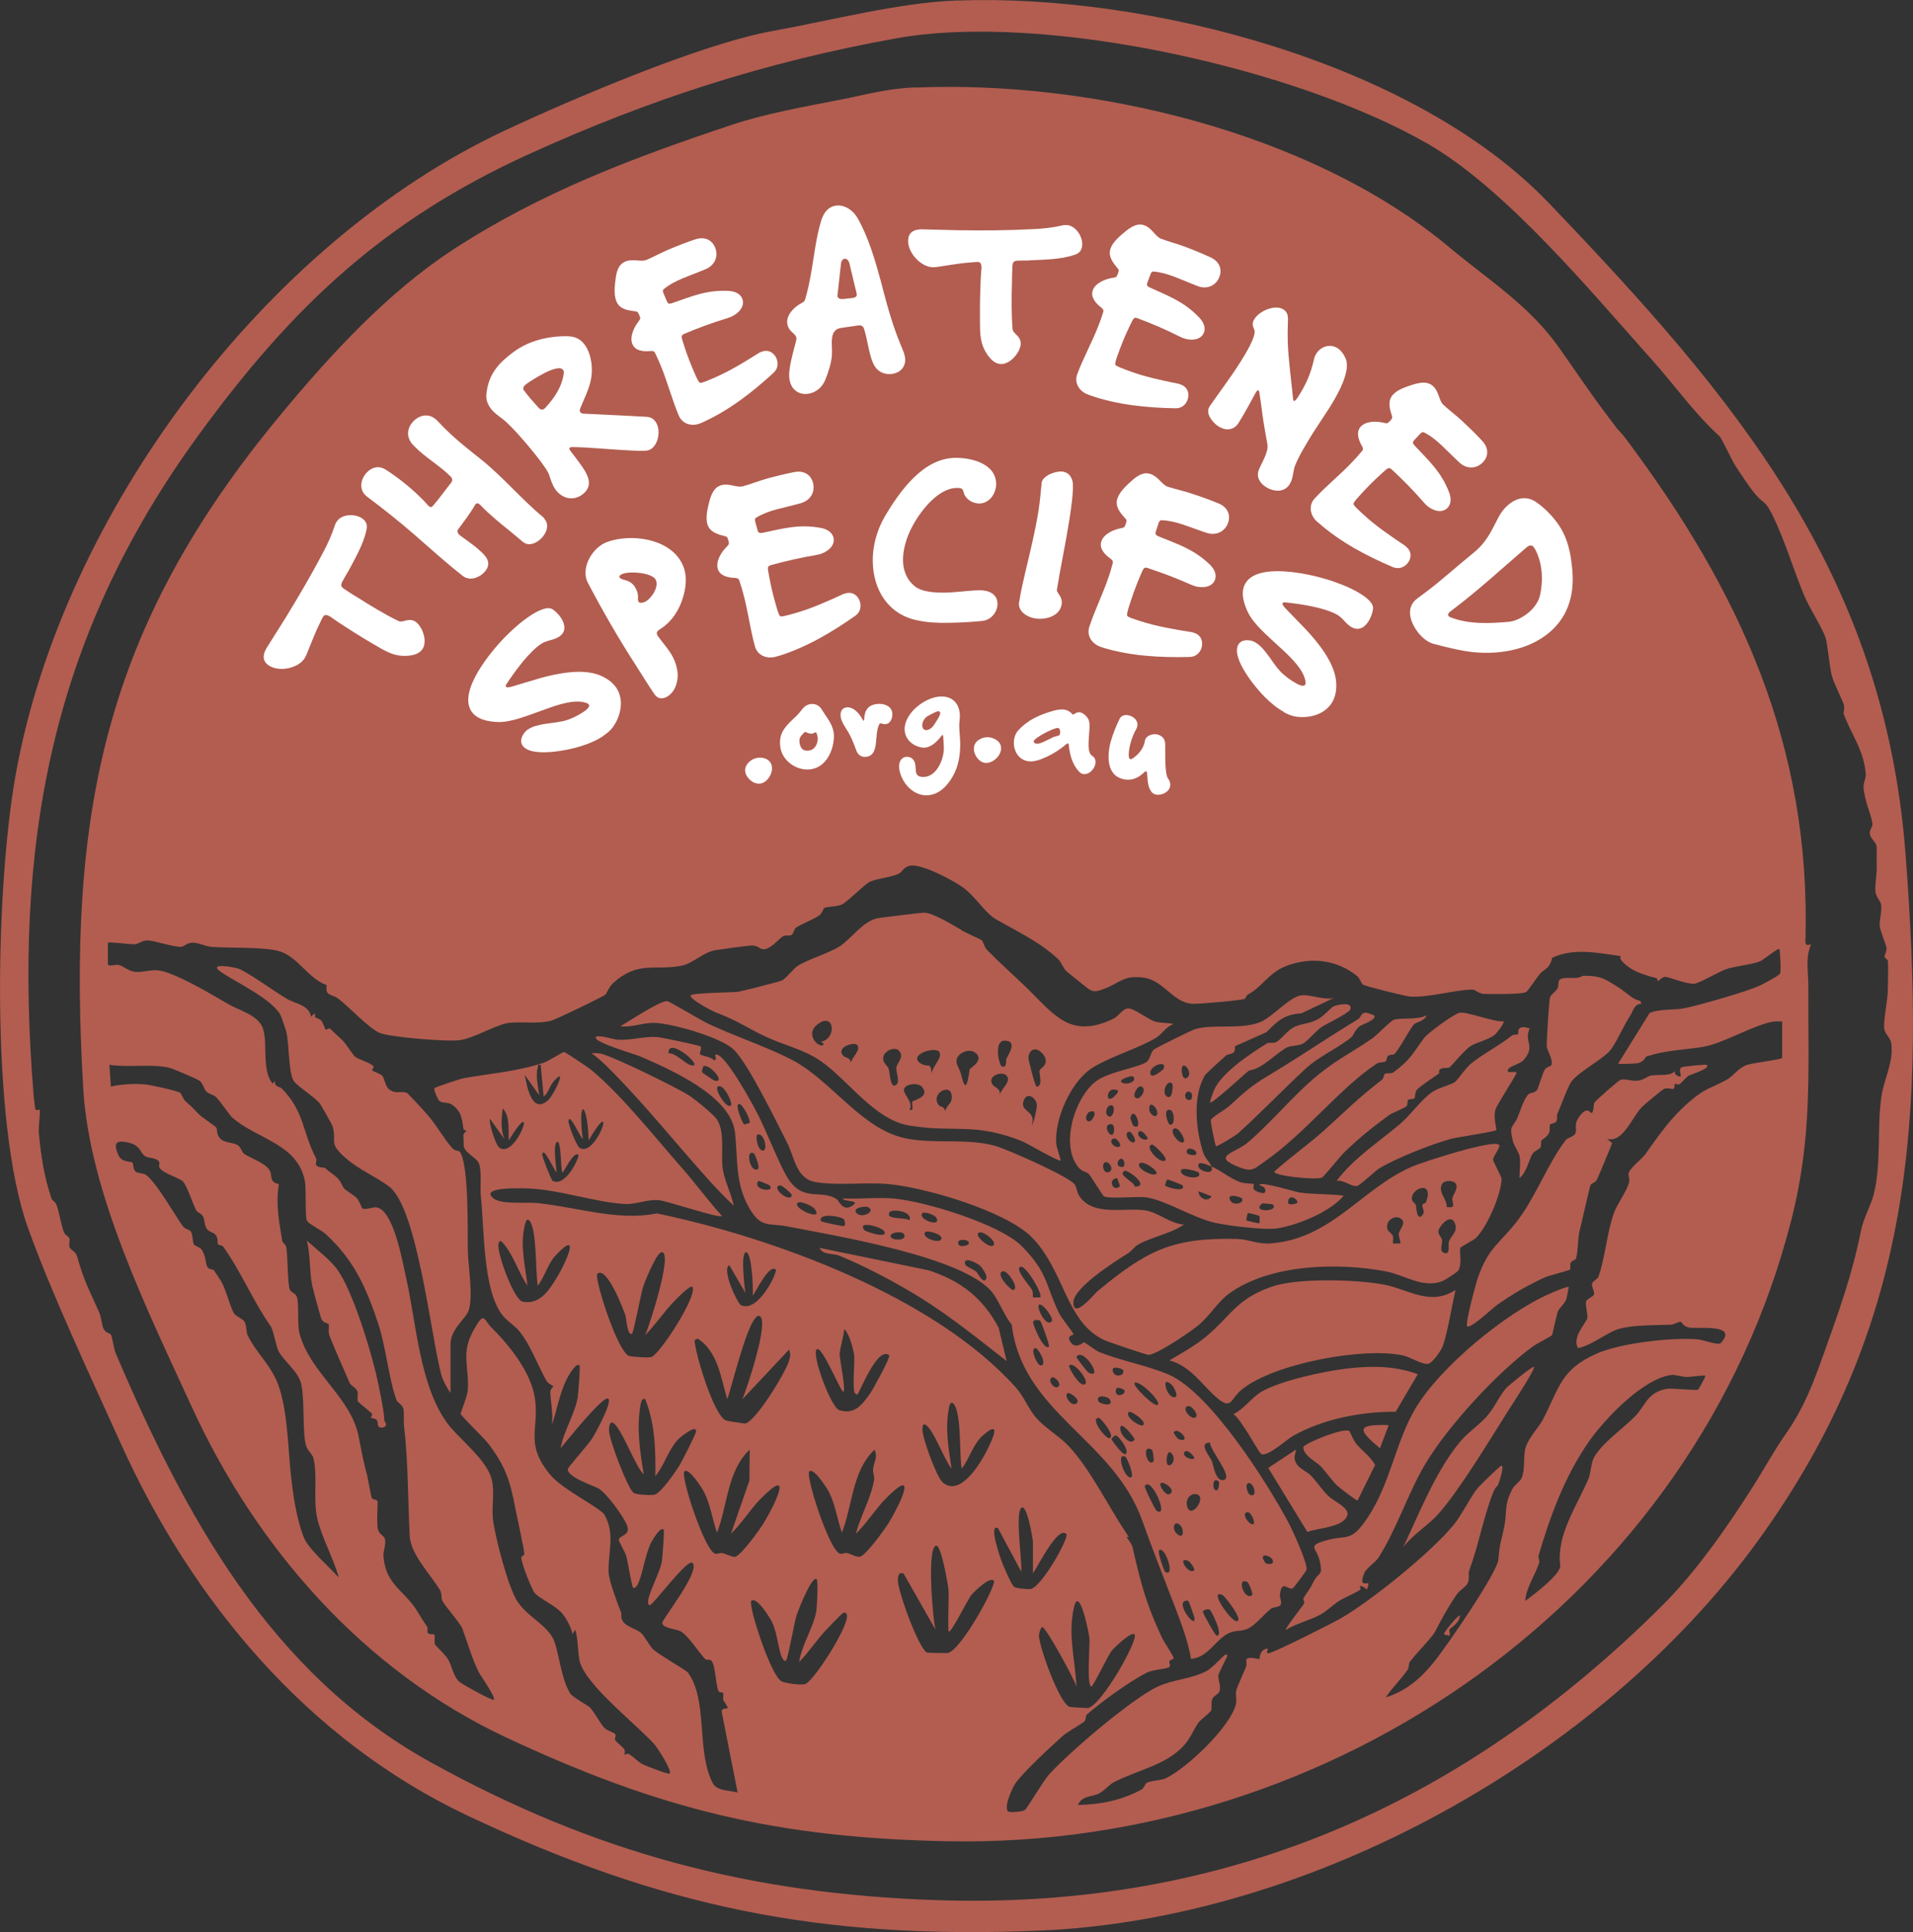 <?xml version="1.0" encoding="UTF-8"?> <svg xmlns="http://www.w3.org/2000/svg" id="Layer_1" data-name="Layer 1" viewBox="0 0 212.61 214.67"><rect x="0" y="0" width="212.61" height="214.67" fill="#333333" stroke="none"/><defs><style> .cls-1 { fill: #b25d50; } .cls-2 { fill: #fff; } </style></defs><g><path class="cls-1" d="M106.38.06c21.15-.79,50.8,6.88,65.72,22.46,20.67,21.59,37.31,41.05,39.69,72.47,2.19,28.88,1,52.26-16.49,76.3-17.54,24.12-49.79,41.96-79.77,43.21-24.21,1.01-41.92-2.56-63.57-12.78-17.67-8.34-30.59-23.74-38.54-41.35-3.32-7.36-7.67-16.57-10.34-24.03-4.18-11.67-3.56-37.96-1.33-50.32C6.95,57.1,29.49,26.95,56.11,14.5c7.57-3.54,21.84-9.63,29.77-11.06,6.57-1.18,13.94-3.14,20.5-3.39ZM192.85,51.71c-.45-.69-1.45-2.98-1.79-3.29-2.74-2.48-4.89-5.57-7.42-8.39-6.86-7.67-16.27-19.05-24.99-24.07-14.51-8.36-42.6-14.66-59.04-11.7-14.47,2.6-27.37,6.75-40.75,12.83-16.22,7.37-26.41,17-36.82,31.29C5.53,71.02,1.43,94.12,3.76,121.94c.02.21.15,1.3.19,1.35.07.08.43-.02.46.02.09.09-.14,2.07-.1,2.48.24,2.61.57,4.87,1.42,7.39.06.17.44.34.58.74.26.73.45,2.05.78,2.94.14.38.53.5.61.7.13.32-.1.67.04,1.04.1.25.69.47.83.97.78,2.84,1.29,3.58,2.46,6.25.2.46.33,1.53.47,1.79.28.55.74.5.83.67.15.29.34,1.61.51,2.02,7.69,18.03,17.14,35.61,35.04,45.5,18.17,10.04,35.38,14.61,56.19,15.31,32.06,1.08,58.48-10.6,80.71-32.77,3.8-3.79,7.31-8.86,10.17-13.38,1.17-1.85,2.2-3.75,3.45-5.54,2.14-3.07,3.09-5.66,4.37-9.23,1.62-4.53,3.11-8.68,4.04-13.38.28-1.45,1.13-2.9,1.43-4.09.91-3.63.31-7.68.91-11.18.3-1.72,1.32-3.69,1.05-5.57-.11-.78-.77-1.08-.8-1.79-.04-1.14.4-3,.42-4.32.01-.75.05-2.39,0-3.1-.01-.17-.36-.3-.38-.48-.01-.11.27-.65.23-.96-.04-.35-.71-1.91-.76-2.43-.06-.58.28-1.74.15-2.4-.09-.45-.57-.84-.63-1.47-.06-.71.19-1.99.15-2.9-.03-.75.01-1.55-.01-2.09-.02-.36-.63-.83-.75-1.32s.35-.81.28-1.25c-.18-1.05-.87-2.51-.98-3.89-.05-.63.27-1.13.25-1.45-.17-2.73-1.63-4.51-2.46-6.8-.05-.15.15-.64-.02-1.12-.3-.82-1.01-2.11-1.29-3.09-.29-1.04-.47-3.61-.72-4.29-.47-1.3-1.79-3.26-2.34-4.6-1.22-2.92-2.17-6.2-3.57-9.03-.8-1.63-.88-1.11-1.89-2.29-.59-.68-1.71-2.38-2.23-3.18Z"></path><path class="cls-1" d="M101.69,9.73c19.5-.83,44.02,4.89,59.43,17.78,4.24,3.55,8.75,6.36,12.04,10.96,1.68,2.35,3.33,4.84,4.94,6.99.44.58.96,1.29,1.49,1.99.29.39.59.61,1.04,1.21,12.68,16.9,20.7,34.19,20.02,56,.06.47.29.35.64.24-.66,1.49-.31,3.11-.31,4.59-.04,9.58.47,16.78-1.89,26.04-10.68,41.9-50.89,69.85-93.71,69.04-19.02-.36-32.01-3.52-49.12-11.53-15.78-7.39-27.73-20.99-34.94-36.72-4.88-10.64-11.39-23.75-12.07-35.38-1.8-30.56,2.28-51.18,21.95-74.88,5.53-6.66,11.85-13.56,19.16-18.33,9.77-6.37,19.99-10.2,31.06-13.89,3.54-1.18,8.01-2,12.05-2.78,2.87-.56,5.08-1.22,8.21-1.35ZM11.99,104.75v2.34c0,.38.85.03,1.17.11.59.15,1.13.69,1.83.77,1.23.13,1.9-.49,3.5.05,2.18.74,5.01,2.46,6.85,3.52,1.17.68,2.97,1.14,3.69,2.31.91,1.46-.09,5.01,1.28,6.55l.24-.32c-.05.74.52.61.76.85,2.56,2.6,2.27,4.83,3.81,7.74.13.24-.09.6.02.76.23.36.81.22,1.02.36.06.04.31.3.67.54,1.25.86,1.03,1.3,1.45,1.74.25.26,1.04.69,1.4,1.07.26.27.53,1.08.58,1.11.39.22,1.17-.19,1.62-.1,1.88.35,2.86,6.06,3.24,7.74,1.15,5.06,1.5,12.02,4.59,16.23,1.32,1.79,4.44,4.04,4.96,6.33.32,1.41-.05,3.09.12,4.4.25,1.94,1.64,7.33,2.65,8.97,1.14,1.86,3.58,2.76,4.21,4.66.55,1.65.75,4.11,1.74,5.69.23.36,2.01,1.37,2.13,1.49.53.52,1.2,1.84,1.65,2.31.31.33,1.09.5,1.22.72.11.18-.12.5-.02.65.15.21.82.73,1.01,1.01.13.18,0,.54.04.61.01.02.31-.18.47-.08.58.33,1.03.9,1.59,1.16.31.15,2.83,1.13,2.94,1.01.31-.32-1.35-2.86-1.68-3.24-1.93-2.16-7.34-6.35-8.25-9.02-.32-.94-.19-2.69-.56-3.72l-.32.48c-.05-.62-.68-1.74-1.08-2.24-.71-.89-2.55-1.69-3.09-2.31-.36-.41-1.48-3.3-1.5-3.92-.01-.31.33-.15.33-.45,0-.47-.84-4.22-.99-5.02-.57-3.07-1.12-4.76-3.05-7.27-.44-.57-3-3.04-3.03-3.26-.02-.13.72-1.88.78-2.56.21-2.54-.8-4.11.61-6.65,1.28-2.31,1.1-1.31,2.05-.36,1.87,1.85,4.08,4.6,4.69,7.25.86,3.76-1.26,5.4,1.85,9.12,1.39,1.66,5.61,3.66,6.03,4.46,1.18,2.18.35,4.07.43,6.35.03.94,1.07,3.68,1.4,4.49.09.22-.15.52.25,1.04.44.56,1.45.77,1.93,1.18.42.36.96,1.47,1.4,1.87.64.58,3.65,2.32,3.79,2.5,2.33,3.07.93,8.76,2.81,12.35.47.89,1.87.77,2.76,1.04l-1.77-8.97c-.07-.44.61-.35.64-.39.11-.12-.36-.68-.45-.92s.03-.61-.02-.76c-.07-.2-.43.03-.55-.29-.31-.82-.32-2.81-.75-3.3-.23-.27-.51,0-.72-.22-.72-.75-1.86-2.6-2.74-3.08-.41-.22-1.93-.32-2.02-.9-.06-.38,4.25-5.7,3.38-6.68-.54-.6-4.42,4.73-4.76,4.68-.26-.04-.19-.31-.18-.49.07-.91,1.3-3.14,1.51-4.31.06-.36.32-3.46.2-3.59-.35-.38-1.24,1.18-1.38,1.44-.66,1.29-.96,3.6-1.49,4.64-.08.16-.33.53-.52.37-.14-.12-.59-2.93-.76-3.51-.13-.43-.83-1.66-.83-1.76,0-.6,1.48-.45.85-1.81-.48-1.03-2.25-3.47-3.14-3.96-.49-.27-3.38-1.21-3.38-2.11,0-.22,2.29-2.75,2.71-3.42.36-.58,2.22-3.95,1.81-4.41-.5-.55-4.87,5-5.32,5.49.33-1.84,1.58-3.81,1.9-5.61.06-.36.32-3.46.2-3.59-.36-.4-1.3,1.27-1.43,1.55-.77,1.55-1.08,3.43-1.63,5.07.15-1.21-.13-2.47-.18-3.63-.01-.36.33-.61.33-.64-.01-.12-.56-.32-.71-.57-1.01-1.74-1.76-3.95-3.02-5.53-.61-.76-1.47-1.18-2.04-1.99-2.06-2.92-1.89-9.4-2.28-13.06-.1-.94.11-2.55-.17-3.53-.2-.72-1.48-1.17-1.72-1.96-.02-.06-.03-1.01-.05-1.26-.02-.23.32-.46.33-.5.01-.13-.3,0-.34-.31-.13-1.07-.26-2.03-1.39-2.68-.38-.22-.95-.08-1.29-.36-.08-.06-.66-1.2-.52-1.4.1-.13,2.9-1.05,3.18-1.1,3.12-.56,5.75-.7,8.93-1.72.55-.18,2.18-1.24,2.3-1.2.17.04,2.68,1.71,2.93,1.92,3.36,2.74,7.2,7.6,10.17,10.97,1.51,1.72,2.9,3.62,4.44,5.33-.33.29-6.06-1.68-7.04-1.76-1.27-.1-2.51.47-3.66.43-3.2-.14-7.32-1.6-10.85-1.73-.81-.03-5.45-.19-3.85,1.1.89.72,3.64.39,4.96.53,4.43.47,8.86,2.01,13.21,1.14,12.96,2.7,30.9,9.25,39.93,19.39.86.97,1.33,2.26,2.16,3.25.99,1.17,2.71,2.17,3.7,3.24,2.33,2.49,4.41,6.7,6.23,9.42.83,1.24.17.34.23.74.01.06.51.61.6,1.01.95,4.1,1.48,6.24,3.29,10.11.18.39,1.31,2.06,1.29,2.27-.02.13-.36.11-.48.35-.07.15.21.45-.01.62-.31.24-1.8.27-2.47.61-1.94.98-5.1,3.28-6.7,4.68-.12.11-.07.56-.24.73-.24.25-1.99,1.23-2.46,1.66-1.19,1.09-4.36,3.97-5.25,5.28-.3.44-1.42,2.84-.71,3.12.25.1,1.53,0,1.8-.21.25-.19,2.03-3.23,2.68-3.94,2.19-2.43,9.22-8.44,12.1-9.77,1.67-.77,3.81-.86,5.39-1.71.66-.36,1.94-1.77,2.07-1.81.33-.1.26.11.16.32-.13.26-.88,1.75-.89,1.86-.1.57.25,1.1.14,1.74-.1.56-.69.52-.86,1.07-.13.41.01.88-.1,1.19-.09.24-1.2,1.05-1.4,1.34-.66.94-.86,1.73-1.71,2.64-1.96,2.1-5.11,2.67-7.66,3.97-.52.26-1.05.92-1.64,1.25-.77.43-1.94.22-2.4,1.31,2.54-.06,4.79-.51,7.02-1.69.32-.17.47-.68.61-.76.44-.26,1.65-.28,2.14-.52,2.37-1.15,7.14-5.68,7.78-8.2.13-.51-.06-1.09.05-1.57.06-.29.92-2.21,1.09-2.63.1-.25-.04-.69.05-.83.23-.34,1.38.03,1.43-.02s-.02-.92.73-1.13c.55-.15-.24.56.32.48.64-.09,6.98-3.29,7.94-3.84,3.41-1.94,10.28-7.5,12.7-10.54.83-1.04,1.82-3.08,2.61-4.01.19-.23,2.4-2.39,2.57-2.43.43-.1-.27,1.95-.33,2.09-.09.21-.31.21-.61,1-1.08,2.8-1.57,5.75-2.64,8.63-.08.23.09.84-.15,1.34-.19.38-.94.83-1.2,1.22-.95,1.38-1.68,2.72-2.43,4.17-.31.61-2.19,2.5-2.8,3.35-.14.19-.05.59-.25.88-.75,1.08-1.7,1.97-2.42,3.06,2.37-.77,3.94-2.16,5.46-4.06,1.24-1.55,6.94-9.78,7.06-11.27.16-1.95.28-1.81.64-3.58s-.06-2.42.93-4.27c.26-.48.85-.79,1.03-1.23.41-1.01.12-2.4.45-3.43s1.49-2.24,1.91-3.06c1.82-3.48,1.93-5.52,5.96-7.3,2.65-1.17,8.3-1.82,11.17-1.59.76.06,2.34.73,2.64.4,1.98-2.19-2.6-1.52-3.56-1.71-.65-.13-.8-.61-.88-.63-.28-.05-.77.31-1.12.32-1.68.06-3.96.01-5.57.41-1.49.36-3.1,1.86-4.75,2.19-.7-1.21.88-2.75,1.03-3.34.09-.34-.26-1.52-.12-1.87.13-.32.76-.46.86-.75.11-.31-.29-.81-.21-1.19.07-.3.61-.52.7-.76.74-2.03.98-5.08,1.74-7.13.36-.98,1.38-2.33,1.67-3.35.13-.46-.16-.75-.02-1.12.23-.61,1.41-1.46,1.83-2.04,1.56-2.19,2.85-4.06,4.87-5.8,1.84-1.59,2.14-1.37,4.16-2.46.69-.37,1.22-1.21,2.11-1.6.69-.3,4.07-.64,4.07-.85v-4.03c-.39,0-.79-.05-1.17.04-2.28.49-5.46,2.43-7.7,2.79-2.09.33-4,.35-6.18,1.04-.16.05-.22.53-.92.74-.22.07-2.17.16-2.26.07l3.49-5.62c1.26-.53,2.7-.26,4.1-.58,1.79-.41,6.52-1.73,8.17-2.48.36-.16,2.12-1.1,2.23-1.32.14-.29,0-2.63-.08-2.74-.1-.14-1.88,1.27-2.1,1.36-.93.38-2.74.53-3.8.88-.74.25-2.98,1.57-3.55,1.62-.86.07-2.8-.76-3.25-.76-.32,0-.64.43-.78.45-.09.01-.05-.29-.19-.32-.76-.16-2.05-.58-2.71-.98-.34-.2-1.64-1.11-1.21-1.45-2.58-.35-5.18-.96-7.65.18-.32,1.31-.81,1.14-1.4,1.83-.32.37-1.27,1.83-1.49,1.97-.46.29-3.9.23-4.72.21-.53,0-.92-.49-1.29-.48-1.98.05-4.87.92-6.92.78-.44-.03-5.01-1.16-5.22-1.33s-.33-.68-.61-.92c-2.22-1.83-5.12-2.19-7.83-1.18-2.06.77-2.67,2.31-4.35,3.21-.16.09-.23.42-.34.47-.48.19-5.22.6-5.87.55-2.13-.16-3.14-2.59-5.35-2.9s-2.66.56-4.29,1.2c-1.45.57-1.53.31-2.68-.6-.43-.34-1.15-.91-1.61-1.3-.33-.28-.62-1.06-.92-1.34-2.09-1.97-4.59-3.09-6.93-4.45-1.25-.73-2.3-2.56-3.7-3.56-1.08-.78-4.6-2.64-5.85-2.39-.78.16-.77.68-1.34.93-.88.39-2.49.51-3.21.9-.53.29-2.29,2.06-2.96,2.44-.59.33-1.71.22-2.05.45-.11.08-.14.53-.56.82-.68.46-1.93.93-2.54,1.34-.27.18-.28.68-.49.8-.28.16-.69-.01-.97.16-.48.3-1.21,1.26-1.98,1.43-.61.13-.65-.42-1.5-.4-.5.01-3.41.41-4.02.51-1.36.23-2.49,1.47-3.77,1.73-3.01.59-4.78-.6-7.6,1.92-.42.37-.8,1.25-.87,1.3-.34.26-5.53,2.77-6.05,2.9-1.5.39-3.71.03-4.89.27-1.46.29-3.62,1.64-5.23,1.88-1.33.2-7.92-.32-9-.84-1.19-.57-3.33-2.86-4.49-3.75-.75-.58-1.51-.24-1.31-1.52-2.19-.8-3.24-3.29-5.46-3.82-1.81-.43-5.32-.29-7.32-.43-.71-.05-1.49-.48-2.12-.47-.68.01-.93.45-1.26.46-.94.04-2.96-.7-3.77-.71-.59-.01-.97.41-1.42.43-.48.02-2.92-.3-2.99-.17ZM22.28,120.13c-.27-.21-3.01-1.39-3.44-1.49-2.04-.48-4.57,0-6.68-.34l.16,2.42c1.1-.26,2.72-.36,3.87-.23.6.06,3.44.68,3.83.92.12.07.35.73.6.95.82.69.8.76,1.55,1.5.21.21,1.77,1.28,1.84,1.38.19.28,0,.7.41,1.2.48.57,1.48.47,1.97.77.4.24.47.8.77,1,.77.5,2.41,1.04,2.83,1.86.32.61-.12,1.25,1.01,1.49-.38,2.15.03,4.22.37,6.32.03.2.39.35.45.69.17.98.14,3.98.37,4.64.17.48.67.4.82.94.25.9,0,3.01.29,4.06,1.25,4.46,5.74,7.02,6.58,11.48.3,1.57.53,2.78.93,4.25.12.46.41,2.32.52,2.5.13.23.55.1.63.37.05.15-.12,2.41.03,3.05s.72.76.8,1.14c.13.6-.22,1.35-.17,1.93.25,2.96,1.99,3.6,3.45,5.62.49.69.84,1.41,1.4,2.17.1.13,0,.64.07.71.23.21.62.09.71.17.15.13-.02.91.1,1.12.06.1,1.13,1.11,1.44,1.62.44.73.55,1.82,1.23,2.49.27.26,3.72,2.17,3.87,2.02.24-.25-1.52-2.75-1.68-3.07-.78-1.56-1.23-3.26-1.81-4.8-.26-.68-1.91-2.5-2.23-3.11-.18-.33-.02-.78-.26-1.19-.95-1.61-3.26-3.97-3.37-5.99-.22-4.12-.17-8.4-.64-12.28-.06-.48.04-1.52-.07-1.9-.16-.52-.64-.67-.73-.89-.83-2.07-1.21-6.01-2.06-8.55-1.34-4.02-2.69-7.08-5.85-9.97-.51-.46-1.86-1.09-2.08-1.48s-.06-3.6-.23-4.44c-.83-4.15-5.37-4.62-8.09-7.04-.29-.25-1.26-1.75-1.8-2.27-.23-.22-.72-.3-1.04-.58-.23-.2-.42-.93-.7-1.15ZM60.09,118.31c-.46-.05-.25.03-.31.24-.3.97.04,2.16.15,3.14l-1.61-2.26c.26,1.38.83,4.48,2.66,2.74.55-.52,2.19-3.86.56-2.03-.49.55-.56,1.25-1.12,1.7l-.33-3.55ZM56.54,126.7c-.05-1.1.15-2.68-.65-3.55-.18,1.16-.25,2.26.16,3.39l-1.61-2.26c-.11.61.67,2.98,1.08,3.25,1.91,1.25,4.43-6.38,1.02-.83ZM65.42,126.7c-.13-4.39-1.25-4.75-.65-.16-.29-.17-1.47-2.99-1.59-2-.04.35.88,2.75,1.23,2.98,1.87,1.24,4.33-6.45,1.01-.82ZM20.34,131.26c-.34-.34-2.08-.87-2.54-1.42-.27-.32.05-.53-.15-.8-.31-.43-1.16-.35-1.52-.58-.55-.36-.48-1.2-1.87-1.52s-1.7.09-1.09,1.42c.37.82,1.4.65,1.54.8.15.16.05.75.36,1.01.25.21.83.15,1.11.34,1.16.77,3.23,4.47,4.13,5.71.27.37.74.38.9.6.23.33.17,1.18.36,1.46.11.16.65.28.83.54.47.65.43,1.54.65,1.93.18.33.63.26.7.35.09.12.59.87.74,1.11.67,1.04,1.04,2.95,1.54,3.74.17.26,1,.63,1.14.88.25.42.18,1.17.36,1.54.85,1.76,2.31,3.05,3.17,4.94,1.23,2.71,1.3,7.32,1.6,10.27.24,2.29.61,5.09,1.48,7.26.53,1.32,2.9,3.3,3.87,4.44-.58-2.18-1.9-4.43-2.39-6.58s.08-4.79-.44-6.73c-.1-.38-.61-.81-.77-1.25-.47-1.36-.17-5.03-.55-6.86-.31-1.5-1.96-2.61-2.55-3.76-.25-.48-.56-2.32-.88-2.78-1.95-2.76-3.28-6.05-5.27-8.82-.11-.16-.46-.12-.57-.27s.06-.66-.29-1.06c-.24-.27-.73-.29-.98-.68-.27-.42-.19-1-.41-1.37-.21-.34-.61-.42-.72-.61-.39-.69-1.02-2.74-1.49-3.23ZM62.51,130.25c-.2-.12-.12-3.52-.57-3.39-.54.16-.11,2.84-.08,3.39-.26-.18-1.47-2.99-1.59-2-.03.27,1,2.86,1.14,2.94,1.45.8,3.04-2.72,2.88-2.87-.53-.52-1.66,2-1.77,1.94ZM58.79,135.58c-.25-.23-.36.16-.4.31-.65,2.31-.04,4.63.24,6.95-.98-1.4-1.55-3.37-2.67-4.67-.27-.32-.45-.49-.56.07-.19.96,1.73,6.19,2.68,6.38,2.01.39,3.06-1.44,3.97-2.96.69-1.15,2.65-5.28-.27-2.21-.92.97-1.21,2.36-2.01,3.39-.27-1.29-.07-6.43-.97-7.26ZM71.71,148.32c.39-.82,3.11-9.13,1.85-9.2-.57-.03-1.9,3.28-2.09,3.87-.25.76-1.02,4.98-1.22,5.16-.5.44-.67-1.78-.72-1.94-.13-.46-2.11-5.69-3.15-4.67-.37.36,2.22,8.66,3.54,9.11.26.09,2.24.24,2.52.1,1.06-.53,5.08-6.8,4.52-7.76-.19-.32-1.84,1.38-2.08,1.64-1.12,1.16-2.03,2.55-3.16,3.69ZM83.65,143.97c.09-.6-.08-4.84-.73-4.84s-.15,4.05-.08,4.51l-1.78-3.07c-.91.43.91,4.26,1.29,4.44,1.95.9,4.1-3.75,3.87-3.95-.76-.67-2.25,2.56-2.58,2.9ZM82.52,155.43c.51-1.25,2.97-8.55,1.93-9.2-1.15-.71-3.31,8.69-3.63,9.2-.69-2.32-1.07-5.35-3.3-6.71l-.33.18c.1,1.58,2.15,8.41,3.51,8.93.1.04,1.96.33,2.07.33,1.14-.06,4.62-5.8,4.93-6.99.13-.49.2-.71-.01-1.22l-5.16,5.49ZM94.95,154.7c-.17-.68,0-2.98,0-3.87,0-.58-.55-2.73-1.13-3.15-.03.87-.49,2.02-.5,2.82,0,.48.72,4.02.41,4.12-.27.09-2.45-5.35-2.98-4.68s1.62,6.47,2.54,6.74c1.73.52,2.52-.63,3.41-1.85.31-.43,2.31-4.09,2.13-4.25-1.31-1.1-3.3,4.2-3.55,4.36-.06.04-.31-.19-.32-.24ZM189.52,152.84c-.08-.07-1.74.15-2.02.15-.42,0-1.39-.26-1.6-.24-3.24.29-7.63,5-9.31,7.41-2.65,3.81-4.28,8.19-5.59,12.66-.07.25.13.57.08.74-.37,1.3-1.5,2.87-1.56,4.3.86-.62,3.99-2.98,3.88-3.93-.4-3.41,1.73-6.37,3.14-9.63.25-.58.28-1.77.62-2.38.86-1.56,3.32-3.3,4.55-4.55,1.16-1.18,1.36-2.7,3.56-3.07.52-.09,3.23.21,3.45.09.08-.04.87-1.48.81-1.54ZM71.71,155.43c-.38-.13-.49.46-.53.68-.44,2.7-.06,5.05.37,7.72-.99-1-2.42-5.05-3.38-5.73-.41-.29-.49.51-.49.81.02,1.01,2,6.31,2.73,6.95.26.22,1.96.28,2.31.21.72-.15,2.41-2.61,2.83-3.32.28-.47,1.76-3.36,1.8-3.68.12-.92-1.76.62-1.94.81-1.18,1.2-1.52,2.89-2.58,4.12.05-2.88-.03-5.89-1.13-8.55ZM105.92,155.91c-.28-.25-.41.29-.44.44-.46,2.36-.08,4.47.28,6.82-.81-.96-1.93-4.17-2.83-4.83-.35-.26-.39.07-.41.39-.07.93,1.58,5.4,2.26,5.98,1.87,1.58,4-1.86,4.72-3.21.53-1,2.11-4.1-.25-2.03-1.13,1-1.47,2.55-2.36,3.69-.31-1.37.03-6.35-.97-7.26ZM81.23,170.43l2.06-5.94.03-3.42c-2.49,2.3-2.46,6.23-3.63,9.2-.56-1.55-.69-3-1.45-4.52-.14-.29-1.7-2.79-2.18-2.26-.45.51,2.22,8.69,3.39,9.12.27.1.56-.12.84-.06.36.09,1.07.44,1.37.42.64-.04,2.84-3.12,3.24-3.79,1.11-1.82,3.47-6.55-.38-2.64-1.14,1.16-2.1,2.74-3.3,3.88ZM95.11,170.43c.51-1.96,1.69-3.98,2.03-5.97.07-.44-.14-.79-.11-1.21.06-.74.57-1.32.17-2.18-2.49,2.3-2.45,6.23-3.63,9.2-.56-1.55-.69-3-1.45-4.52-.14-.29-1.7-2.79-2.18-2.26-.43.49,2.19,8.68,3.39,9.12.28.1.55-.13.84-.06.37.09.97.46,1.37.41.66-.07,2.82-3.1,3.24-3.78,1.09-1.78,3.5-6.59-.38-2.64-1.14,1.17-2.1,2.74-3.3,3.88ZM114.8,174.79v-3.47c0-.25-.66-4.33-1.29-3.79-.71.6.11,6.07,0,7.1l-2.59-4.84c-1.1-.57.26,3.29.37,3.59.18.51,1.1,2.65,1.4,2.91.22.2,1.66.3,1.87.25,1.23-.25,4.31-5.74,3.95-6.11-.97-.97-3.34,3.97-3.71,4.36ZM105.44,181.25c-.14-.18.04-3.87-.02-4.58-.06-.66-.8-4.93-1.35-4.94-1.1,0-.4,8.4-.08,9.36l-3.57-6.27c-.52-.19-.61.24-.63.71-.06,1.11,2.31,7.64,3.23,8.07.1.05,2.18.07,2.31.05,1.48-.25,5.51-7.68,5.12-8.04-.5-.46-2.2,1.25-2.5,1.61-.37.44-2.28,4.31-2.5,4.04ZM88.82,184.64c.27-1.85,1.58-3.82,1.9-5.61.08-.44.23-3.45.04-3.59-.55-.4-2.09,3.6-2.22,3.99-.25.76-.97,4.87-1.17,5.05-.18.16-.36-.13-.44-.28-.41-.78-.52-2.76-1.14-4.02-.18-.36-1.72-2.89-2.29-2.31-.39.39,2.18,8.42,3.39,8.95.42.19,2.24.47,2.67.25,1.04-.52,5.09-6.84,4.52-7.76-.14-.22-.22-.15-.41-.08-.12.04-1.54,1.53-1.78,1.78-1.09,1.13-1.96,2.51-3.06,3.63ZM121.09,186.98c-.21-1.07,0-3.59,0-4.84,0-.51-1.13-6.03-1.71-3.64-.73,3.03.11,5.86.26,8.89-.25-.86-3.41-6.64-3.8-6.61-.18.01-.36.67-.37.88-.04,1.18,2.32,7.74,3.44,7.99.11.02,1.87.13,1.97.12,1.5-.18,5.7-7.64,5.21-8.18-.34-.37-2.24,1.46-2.5,1.77-.49.59-2.12,4.13-2.34,4.04-.02,0-.16-.38-.16-.4Z"></path><path class="cls-1" d="M131.58,136.06c-1.46.99-3.51,1.36-5.01,2.17-.53.29-.77.75-1.23,1.03-1.33.84-6.02,3.77-6.04,5.43-.02,1.98,2.29-.92,2.75-1.3,5.36-4.4,8.19-5.92,15.41-5.74,1.25.03,2.35.6,3.71.5,6.81-.5,10.1-6.04,15.7-8.51,1.22-.54,9.05-3.06,9.72-2.46.27.24-.69,1.29-.65,1.69.02.19.96,1.92.95,2.1-.06,1.77-1.58,5.26-2.81,6.53-.3.31-1.64.95-1.76,1.13-.17.27.22,1.78-.24,2.52-.13.21-1.46,1.06-1.73,1.17-2.19.88-4.15-.64-6.3-1.06-5.32-1.02-12.94-.83-17.46,2.47-1.22.89-2.11,2.41-3.33,3.45-.86.74-4.67,3.32-5.61,3.35-.26,0-4.52-1.45-4.95-1.65-4.26-2.02-4.37-7.66-7.99-11.38-2.86-2.95-12.17-5.69-16.3-5.97-2.61-.18-5.2.21-7.72-.19-2.24-.36-2.36-2.74-3.21-4.38-1.15-2.24-4.43-9.04-6.03-10.43-1.52-1.32-6.43-2.71-8.43-2.87-1.48-.12-2.63.52-4.08.36.89-.49,4.44-2.88,5.22-2.79.26.03,3.81,2.17,4.57,2.52,2.93,1.37,6.23,2.47,9.04,3.87,4.64,2.31,7.96,7.95,13.06,8.89,3.18.59,6.58-.06,9.71.78,1.3.35,8.37,3.47,8.91,4.32.29.46.18.88.64,1.46,1.6,2.06,4.99,1.08,7.15,1.4,1.49.22,2.78,1.47,4.32,1.58ZM161.72,131.42c-.31-.3-1.26-.3-1.47.16-.44.94.54,1.54.55,2.53,1.2.15.49-.5.63-1.02s.76-1.21.28-1.67ZM158.48,133.58c.91-2.41-1.46-1.67-1.57-.5-.04.44.36.54.46.83.03.09.08,1.97.77,1.02.25-.34-.11-.79-.06-1.04.03-.17.37-.23.4-.3ZM155.75,135.45c-.58-.57-1.86.1-1.54,1.13.08.27.43.41.58.71.11.22-.02.8.03.85.03.03.78.02.81,0,.09-.07-.21-.79-.17-1.05.07-.55.84-1.12.3-1.65ZM160.33,139.11c.93.57.6-.83.69-1.12.24-.74.98-1.06.71-1.97-.41-1.4-1.82.21-1.87.79-.03.34.36.65.42.98.04.25-.27,1.12.05,1.32Z"></path><path class="cls-1" d="M77.84,117.17c.05.07,1.34.32,1.53.64.48-.08-.18-.76.32-.64,1.03.26,3.4,4.55,4.02,5.66,1.3,2.33,2.35,5.29,3.56,7.58,1.8,3.39,3.86,1.6,5.73,2.83.22.14.69,1.42,1.71.73s-.86-.38-1.06-.82c1.82.09,3.76-.14,5.56,0,3.48.27,11.97,2.87,14.37,5.32,2.85,2.91,2.57,4.1,4.09,7.37.24.52,1.63,2.25,1.64,2.39s-.73.1-.41.73c.56,1.1,1.5.16,1.59.17s1.25.91,1.67,1.08c2.4.98,5.51,1.53,7.79,2.54,4.58,2.03,10.88,11.97,13.26,16.43.42.78,2.19,4.63,1.99,5.26-.04.12-1.42,1.99-1.54,2.04-.51.2-1.21-1.02-1.41.68-.04.37.27.83.05,1.18-.15.23-.8.21-1.05.4-.73.57-1.74,1.85-2.61,2.23-.68.3-1.28.14-1.98.44-1.53.65-2.37,2.77-4.29,2.89-.33-1.93-1.07-3.91-1.77-5.73-1.25-3.25-2.48-6.34-3.64-9.6-3.24-9.12-13.32-11.94-14.52-21.8-.84-1.02-1.42-2.67-2.19-3.62-3.21-3.94-17.55-6.28-22.87-7.31-1.84-.36-2.79.23-4.05-1.92-1.68-2.85-1.3-5.55-1.65-8.52-.48-4.06-7.12-6.94-10.48-8.41-.72-.31-4.96-1.5-5-2.1-.03-.45,2.07.2,2.36.22,1.63.11,2.88-.39,4.48-.29.44.03,4.58.9,4.78,1.03.26.17-.14.72,0,.89ZM74.3,117.01c.92.03,1.79,1.15,2.47,1.33,1.74.47-2.56-3.35-2.47-1.33ZM78,119.11c.04.07,1.32.93,1.4.95,1.38.3-.6-1.96-1.23-1.59-.03.02-.19.59-.16.64ZM81.23,122.82c.26-.24-.81-2.49-1.45-2.1-.42.25.96,2.56,1.45,2.1ZM83.32,124.75c.14-.24-.78-2.18-1.2-2.09-.5.11.46,2.19.56,2.26.05.03.62-.15.64-.17ZM84.22,126.05c-.36.1.04,1.97.64,1.77.47-.15.05-1.96-.64-1.77ZM83.8,128.16c-.97-.59-.5,2.12.4,1.76.36-.15-.32-1.71-.4-1.76ZM85.56,131.72c-.04-.06-1.22-.56-1.27-.51-.77.96,1.88,1.37,1.27.51ZM86.64,131.7c-1.01.29,1.29,2.06,1.36,1.05,0-.09-1.08-1.13-1.36-1.05ZM88.65,133.64c-.63.62,3.06,2.18,1.86.64-.25-.31-1.59-.91-1.86-.64ZM96.53,134.15c-.43-.24-1.96.09-1.28.68.62.54,2.06-.24,1.28-.68ZM101.08,135.57c.4-1.02-2.02-1.31-2.24-.86-.41.85,1.57.48,2.24.86ZM102.53,134.77c-.57.58,1.47,1.42,1.61.88.18-.67-1.44-1.05-1.61-.88ZM93.78,135.46c-.36-.34-2.88-.74-2.54.2.04.12,2.38.58,2.5.56.31-.04.14-.66.04-.76ZM96.09,136.69c.08.09,2.28.93,2.24.25-.03-.61-3.25-1.43-2.24-.25ZM100.41,137.05c-.15-.21-1.28-.21-1.42.22-.19.61,2.07.67,1.42-.22ZM102.86,136.87c-.63.63,1.7,1.44,1.77.72.05-.52-1.59-.9-1.77-.72ZM110.44,138.32c.32-.52-1.59-1.91-1.77-1.21-.11.42,1.46,1.72,1.77,1.21ZM106.57,138.32c.16.24,1.15.11,1.12-.24-.03-.44-1.61-.51-1.12.24ZM108.94,140.63c-.29-.25-1.8-1.09-1.7-.26.05.39.88.59,1.27.93.14.12.9,1.64,1.13.63.06-.26-.51-1.13-.71-1.3ZM115.61,144.13c.33-.3-1.58-3.56-2.18-3.39-.74.21,1.09,2.2,1.28,2.59.13.25.06.77.09.8s.78.03.81,0ZM111.51,141.24c-1.06.16.84,2.16,1.11,2.08.71-.2-.64-2.15-1.11-2.08ZM115.53,144.94c-.49.09.73,2.65,1.37,1.85.23-.29-.93-1.94-1.37-1.85ZM115.59,146.73c-.08-.06-.78-.2-.77.2,0,.32,1.2,3.21,1.76,2.68.11-.11-.86-2.8-.99-2.88ZM115.04,149.78c-.58.11.25,1.97.64,1.93.78-.06-.29-2-.64-1.93ZM120.96,152.49c1.81.92-.59-2.9-1.32-1.74-.06.09,1.22,1.69,1.32,1.74ZM118.83,151.72c-.11.13,1.04,2.28,1.69,2.1.73-.2-1.19-2.68-1.69-2.1ZM124.8,152.21c-.08-.14-1.38-.62-1.1.21.24.72,1.43.36,1.1-.21ZM117.7,153.97c.24-.4-.79-1.38-.96-.72-.13.5.66,1.22.96.72ZM130.23,153.87c-1.23-1.18-.63,1.15.13,1.35.8.21.16-1.07-.13-1.35ZM128.68,156.07c.38-.43-2.13-2.81-2.58-2.42-.29.26,2.25,2.79,2.58,2.42ZM124.97,154.46c-.03-.06-.97-.61-.97.08,0,.85,1.19.38.97-.08ZM118.67,154.78c-.47.27.34,1.38.81,1.22.91-.33-.58-1.35-.81-1.22ZM123.32,155.45c-.19-.29-1.55-.59-1.26.21.12.34,1.86.73,1.26-.21ZM131.99,156.23c-.69.23.29,1.43.8,1.29.59-.16-.33-1.45-.8-1.29ZM127.06,158.33c.43-.42-1.43-1.66-1.61-1.45-.49.56,1.33,1.72,1.61,1.45ZM122.14,157.53c-1.09,0,.75,2.32,1.13,2.26.82-.15-.96-2.26-1.13-2.26ZM126.1,159.94c.07-.12-1.76-2.49-1.58-1.08.08.66,1.16,1.8,1.58,1.08ZM130.46,159.14c-.04.08.37.71.59.78,1.5.45-.19-1.53-.59-.78ZM123.94,159.48c-.08.01-.42.36-.42.39,0,.12,1.22,1.78,1.53,1.69.63-.18-.73-2.14-1.1-2.08ZM134.48,160.27c-1.37.04-.03,1.49.22,2.09.12.27.41,2.47,1.4,2.03.88-.4-1.65-3.31-1.63-4.12ZM128.03,161.08c-1.21-.75-.56,1.99.17,1.29.08-.07-.07-1.23-.17-1.29ZM132.71,162.04c.18-.13-.96-1.36-1.13-.56-.07.34.83.79,1.13.56ZM130.13,161.4c-.27-.24-.42.29-.44.45-.29,1.96,1.44.45.44-.45ZM125.12,161.89c-1.18-.74-.15,2.45.57,2.25.45-.13-.47-2.19-.57-2.25ZM135.46,164.62c-.72-.7-.81,1.01-.24.96.25-.02.31-.89.24-.96ZM129,164.79c-.24.25.58,1.42.97,1.22.88-.44-.71-1.49-.97-1.22ZM138.87,166.05c1,.49.48-1.38-.1-1.27-.49.1-.07,1.18.1,1.27ZM128.53,167.84c1.5.94-.61-3.94-1.3-2.73-.08.13,1.17,2.65,1.3,2.73ZM133.18,166.1c-.62-.39-1.46.3-1.26,1.18.35,1.61,2.07-.68,1.26-1.18ZM139.33,169.3c.18-.21-.29-1.37-.72-1.29-.77.14.41,1.65.72,1.29ZM131.22,169.51c-.71-.77-1.08.35-.37.94.75.62.73-.55.37-.94ZM129.49,174.63c1.17.74.06-2.8-.65-2.42-.26.14.54,2.35.65,2.42ZM141.43,173.66c.38-.74-1.82-1.42-.82-.06.21.29.79.13.82.06ZM132.71,174.47c.15-.13-.44-.96-.65-1.05-1.31-.57.02,1.59.65,1.05ZM138.66,175.79c-1.33-.7-.34,2.16.51,1.42.12-.11-.38-1.35-.51-1.42ZM135.92,177.24c-1.74-.86.91,2.99,1.55,2.88.78-.14-1.4-2.8-1.55-2.88ZM132.07,177.86c-.07-.05-.38-.01-.49.07-.68.55,1.42,3.17,1.16,1.76-.02-.1-.6-1.78-.68-1.83ZM134.47,178.85c-.19-.12-.73-.01-.78.22-.03.15,1.38,2.65,1.53,2.66.84.05-.61-2.8-.75-2.88Z"></path><path class="cls-1" d="M106.84,103.35c.44.25,2.18,1.03,2.27,1.11.18.16.28.77.6,1.09,1.39,1.42,2.75,2.62,4.21,4.02,3.19,3.07,4.96,5.98,9.87,3.59.48-.23,1.01-1.1,1.55-1.12.74-.03,2.16,1.19,3.05,1.46.62.19,1.42.12,2.07.27-.84.25-1.33,1.14-1.95,1.52-1.96,1.18-4.98,2.05-7.03,3.3-2.41,1.46-4.31,5.71-4.09,8.49.03.4.54,1.79.48,1.86-.16.17-3.71-1.91-4.24-2.13-5.33-2.15-7.66-.93-12.6-1.76-3.85-.65-6.82-5.1-9.79-7.15-1.92-1.33-4.03-1.74-6.04-2.68-2.25-1.04-3.09-1.77-5.53-2.69-.53-.2-2.9-1.44-2.93-1.91-.02-.33,4.79-.35,5.23-.42.51-.08,4.65-1.13,4.97-1.28s1.35-1.37,1.68-1.59c1.17-.75,3.52-1.43,4.73-2.21s2.55-2.77,4.17-3.1c.39-.08,4.94-.63,5.21-.62.94.01,3.18,1.38,4.14,1.93ZM91.24,115.73c1.76-.25,1.55-3.4-.38-1.92-1.59,1.22.47,2.91.7,2.16l-.32-.24ZM111.65,115.62c-1.24,0-.61,2.73-.32,2.85.64.26.42-.65.54-.89.24-.46,1.25-1.96-.22-1.96ZM95.24,116.08c-.32-.33-2.37.25-1.53,1.21.26.3,1.03.13.77,1.17-.14-.71,1.35-1.79.77-2.38ZM99.91,116.73c-.5-.5-1.64.05-1.74.7-.11.72.47.9.6,1.33s.18,2.35.86,1.74c.43-.39-.09-1.4,0-1.93.06-.45.93-1.17.28-1.83ZM103.5,119.92c-.28-1.18,1.22-2.17.94-2.96-.29-.83-3.6.21-2.14,1.17.95.63,1.29-.45,1.2,1.78ZM115.04,116.59c-.51,0-.74.55-.74.98,0,.16.74,3.14.9,3.15.77.03.26-1.53.33-1.78.07-.22.67-.45.7-1.03s-.65-1.32-1.19-1.32ZM108.3,116.9c-.76-.5-2.42.3-1.9,1.45.33.73.27.45.53,1.45.54,2.12.79-.91.85-1.02s1.77-1.07.53-1.88ZM111.85,119.48c-.52-.51-2.14.06-1.56.99.26.41.99.43.79,1.23.12-.69,1.43-1.57.76-2.22ZM102.49,120.77c-.41-.48-1.64-.4-1.97.12-.36.57,1.11,1.55.56,2.42.64.12.16-.7.34-.95.07-.09,2-.51,1.06-1.59ZM105.11,123.95c-.31-.92.59-1.17.66-1.85.21-2.02-2.49-.67-1.43.69.23.29.73-.04.77,1.17ZM114.64,125.08c.28-.27.61-2.05.6-2.31-.04-.72-1.03-1.53-1.44-.55-.59,1.39,1.49,1.07.85,2.86Z"></path><path class="cls-1" d="M50.08,154.78c-.41-.57-.87-1.42-1.05-2.1-1.15-4.3-2.65-18.47-5.78-20.85-1.38-1.05-3.39-1.88-4.87-3.2-2-1.77-.86-1.75-1.44-3.56-.04-.13-1.29-2.34-1.38-2.45-.59-.76-2.59-1.96-2.95-2.58-.56-.98-.46-4.14-.81-5.49-.05-.19-.6-1.78-.66-1.86-1.18-1.88-5.02-3.59-6.62-4.73-1.45-1.03,1.41-.53,1.95-.35.95.31,4.26,2.7,5.42,3.37.93.54,2.43.64,2.69,1.99.62-.78.38-.02.41,0,.23.2.56.25.71.41.19.21.45,1,.5,1.03s.38-.21.45-.15c.42.39.99.92,1.43,1.34.32.31,1.2,1.67,1.4,1.82.43.33,1.62.6,2.03,1.05.07.07-.18.42-.16.46.04.05,1.01.42,1.14.59.28.35.31,1.15.76,1.51.72.56,1.25.16,1.93.37.17.05,2.1,2.19,2.39,2.53.91,1.03,1.81,2.64,2.72,3.66.25.28.73.25.82.38,1.03,1.47.84,8.95.89,11.06.04,1.75.6,4.87.1,6.54-.27.89-2.03,2.07-2.03,3.78v5.41Z"></path><path class="cls-1" d="M134.65,129.6c1.07.46,2.02,1.31,3.18,1.74.48.18,1.44.15,1.5.2.05.05-.08.49.03.61.22.27,1.63.82,1.2-.13-.1-.23-.61-.3-.58-.4.13-.38,3.91.78,4.46.87,1.46.22,3.39.15,4.9.35-1.49,1.81-5.16,3.3-7.42,3.64-1.41.21-5.36-.3-6.83-.61-2.42-.52-5.49-2.51-7.66-2.83-1.1-.16-4.02.2-4.72-.12-.19-.09-1.34-2.06-1.67-2.45-.22-.26-.74-.3-1.06-.64-2.28-2.45-.52-7.97,1.86-9.72,1.42-1.05,4.85-1.54,5.61-2.14.39-.31.42-1.01.76-1.34.18-.18,4.32-2.22,4.64-2.3,2.13-.58,5,.08,7.16-.75,1.4-.54,3.26-2.81,4.61-2.99,1.01-.13,2.48.54,3.59.3l-3.56,1.69c-1.88.12-2.63.81-3.88,2.09l-3.52,1.57c.1,1.06-.65.75-.99,1.03-.21.17-2.25,2.04-2.33,2.18-1.43,2.38-1.02,6.18-.17,8.71.17.52.77,1.06.89,1.45-.45-.19-1.71-.79-1.43.06.15.45,1.75.98,1.43-.06ZM129.3,118.77c.54-1.1-1.72-.36-1.43.58.17.54,1.39-.5,1.43-.58ZM131.9,119.76c.67-.38-.12-1.72-.48-1.29-.18.22-.08,1.61.48,1.29ZM125.93,119.6c-.15-.15-1.65.34-1.29.64.49.4,1.84-.08,1.29-.64ZM130.29,120.4c-.56-.57-1.28,1.06-.56,1.45.64.34.64-1.37.56-1.45ZM127.06,120.9c-.42-.7-1.16.6-.95.95.37.62,1.22-.5.95-.95ZM123.9,121.76c.26-.26.71-.71-.14-.71s-.89,1.74.14.71ZM132.37,121.4c-.63-.46-.89.59-.38.78.6.23.56-.64.38-.78ZM128.52,123.95c.51-.54-.93-2.06-.78-.6.03.33.55.84.78.6ZM123.07,123.91c.59.65.97-.96.53-1.09-.55-.15-.83.75-.53,1.09ZM129.97,124.92c.66.33.59-1.51.07-1.61-.85-.17-.23,1.53-.07,1.61ZM121.2,123.49c-.5.12-.72,1.05-.18,1.1.4.04,1.1-1.33.18-1.1ZM125.95,125.07c1.23.74.08-2.5-.32-.86-.01.04.28.84.32.86ZM123.67,126.05c.18-.12.33-1.39-.4-1.13-.61.22.02,1.37.4,1.13ZM131.58,126.86c.18-.17-.57-1.79-1.13-1.45-.52.32.66,1.88,1.13,1.45ZM126.1,126.86c.23-.25-.39-1.14-.56-1.13-.85.07.17,1.56.56,1.13ZM127.55,126.53c.09-.07-.66-1.14-.97-.8-.38.41.53,1.14.97.8ZM124.48,127.34c.15-.13-.38-1.07-.8-.81-.56.34.35,1.19.8.81ZM129.48,128.95c.44-.24-1.24-1.77-1.37-1.77-1.09,0,.69,2.13,1.37,1.77ZM132.87,128.31c.52-.49-1.17-1.15-.96-.24.06.26.89.31.96.24ZM124.79,128.81c-.44-.32-.82.6-.38.78.8.33.56-.65.38-.78ZM123.31,129.33c-.33-.39-.77-.23-.71.33.12,1.08,1.42.5.71-.33ZM128.52,130.41c.29-.34-1.75-1.71-1.93-1.05-.16.56,1.62,1.41,1.93,1.05ZM133.2,130.25c-.06-.08-1.83-.62-1.94-.24-.24.85,2.56,1.18,1.94.24ZM126.12,131.84c1.78,0-.81-1.95-1.15-1.75-.82.48,1.16,1.23,1.15,1.75ZM124.16,130.89c-1.12.1-.44,1.66.32.89l-.32-.89ZM131.42,131.7c-.05-.08-1.6-.68-1.69-.65-.05.01-.26.61-.25.64.14.26,2.43.84,1.94,0ZM133.2,132.35c.02.79,1.02,1.28,1.45.56l-1.45-.56ZM138.04,133.16c-.09-.17-1.91-.71-1.26.29.33.51,1.55.24,1.26-.29ZM144.17,133.64c.17-.27-.69-.97-.95-.38-.38.89.9.45.95.38ZM141.43,133.8s-1.09-.13-1.14-.09c-1.36,1.05,2.02.93,1.14.09ZM139.97,135.1c-.04-.05-1.22-.36-1.28-.33-.04.02-.21.75-.16.81s1.4.38,1.45.32c.03-.03.02-.77,0-.8Z"></path><path class="cls-1" d="M161.76,143.32c-.43,1.9-.78,4.29-1.37,6.13-.17.54-1.14,1.94-1.65,2.07-.58.15-2.05-.75-2.74-.91-4.38-.99-14.4.87-17.96,3.75-1.3,1.05-1.13,2.28-2.66,1.05-1.7-1.38-2.95-3.6-5.41-4.27,1.3-.76,2.97-1.7,4.11-2.67,2.78-2.34,3.32-4.13,7.24-5.51,2.84-1,9.39-.81,12.42-.25,2.81.52,5.19,2.46,8.03.6Z"></path><path class="cls-1" d="M174.35,143s-.2,1.1-.25,1.28c-.17.53-.84,1.14-.93,1.35-.19.47-.61,2.59-.68,2.71-.06.11-1.79.99-2.13,1.25-3.97,2.91-9.51,8.91-12.01,13.16-1.9,3.23-3.16,7.22-5.16,10.33-.29.45-1.34,1.16-1.55,1.67-.68,1.64.27,1.03.45,1.18.03.03-.13.63-.16.64-.09.04-.47-.47-.8-.32-.02,0,.17.3.01.4-.61.4-1.64.8-2.33,1.23-.58.36-1.33,1.1-2.05,1.5-1.14.63-2.7.99-3.86,1.71-.13-.12,1.89-2.67,2.02-2.91.12-.2-.13-.48-.06-.61.39-.68.61-.78,1.14-1.86.58-1.17,1.08-.51.66-2.34-.31-1.35-1.34-1.57.37-2.12,2.67-.87,2.98.3,4.91-2.55,2.59-3.82,3.13-8.43,5.36-12.2,2.72-4.6,10.08-10.67,14.97-12.78.3-.13,1.95-.87,2.1-.72Z"></path><path class="cls-1" d="M189.68,118.31c.5.4-1.85,1.1-1.97,1.18-.32.19-.73.75-1.09.99-.11.08-.42-.12-.47-.07s0,.47-.17.58c-.08.05-.6-.15-.99-.03-.25.08-2.13,1.68-2.42,1.95-1.11,1.02-2.17,4.14-3.95,3.62.19.16.37.32.56.48-.56,1.35-1.1,2.71-1.7,4.04-.17.37-.61.39-.71.62-.13.3-1,4.28-1.23,5.15-.17.66-.16,2.33-.38,3-.06.19-.43.2-.57.43s-.02.71-.09.8c-.09.11-2.26.63-2.77.86-1.84.82-3.69,1.9-5.33,3.06-.46.32-3,2.72-3.34,2.39-.25-.24.95-4.7,1.18-5.36,1.21-3.55,2.59-3.91,4.56-6.58s3.29-6.26,5.23-8.77c.19-.25.92-.36,1.07-.76.23-.61-.32-.93.56-2.01s1.09-.05,1.28-.24.17-.99.25-1.12c.19-.3,2.74-2.52,2.94-2.56.6-.12,1.18.17,1.87.11s1.07-.5,1.5-.57c.97-.17,2.06.14,2.72-.54-.33.5.52.69.56.64.13-.15-.34-.82.16-1.04.13-.06,2.64-.33,2.74-.25Z"></path><path class="cls-1" d="M180.25,109.98c.66.41,1.23,1.09,2.06,1.22l.11.32c-.84.05-.86.75-1.22,1.29-.7,1.05-1.37,2.65-2.1,3.71s-3.51,2.43-4.44,3.63c-.4.52-1.21,2.8-1.57,3.59-.1.22.03.6-.12.85-.13.24-.64.24-.7.35-.1.18.05.62-.11.93-.26.52-.73.68-.84.85s.02.53-.12.77c-.13.21-.7.39-.89.72-.39.65-.64,2.07-1.44,2.67,0-.75.16-1.77,0-2.5-.08-.34-.62-1.12-.75-1.67-.42-1.79,0-1.33.55-2.58.26-.6.66-2.02,1.21-2.56.17-.17.65-.1.94-.46.11-.13.64-1.89.83-2.22.26-.43.71-.37.77-.56.21-.69-.47-1.52-.51-2.07-.04-.49.25-5.07.36-5.46.07-.24.61-.63.82-.96.16-.25.06-.74.2-.93.4-.53,1.99.01,2.58-.49,2.25-.05,2.62.44,4.38,1.53Z"></path><path class="cls-1" d="M170,114.27c-.67,1.56.71,1.87-.64,3.47-.5.59-1.86.69-1.78,1.29.03.21.95-.06.96.16.02.24-2.11,3.39-2.34,4.11-.26.81.17,2.18.09,2.26-.19.18-4.29.77-5.07.98-2.13.59-6.02,2.12-7.89,3.25-.58.35-2.12,1.89-2.53,1.98-.56.12-1.57-.76-2.26-.56,1.98-2.63,4.7-4.31,7.1-6.37,1.13-.97,2.34-2.67,3.47-3.47.73-.52,2.22-.86,2.62-1.18.29-.23,1.17-1.54,1.77-2.03,1.35-1.1,3.1-1.96,4.53-3.1.17-.14.66-.12.7-.15.06-.07-.29-1.18,1.29-.64Z"></path><path class="cls-1" d="M167.09,113.47c.17.18-.78,1.35-.92,1.46-.74.61-2.06.87-2.71,1.28-.69.43-2.22,2.31-2.37,2.39-.25.12-.61-.04-1.04.19-.19.11-.07.45-.1.46-.55.39-2.1,1.41-2.46,1.81-.27.29-.17.8-.27.93-.14.17-.64.1-.74.23-.09.1.02.48-.18.7-.17.18-1.61.74-1.93.98-1.78,1.29-3.45,2.64-5.02,4.18-.39.38-2.21,2.66-2.42,2.75-.67.3-5.3-.17-5.32-.65,1.8-1.63,3.85-3.05,5.65-4.68,2.35-2.13,3.7-3.51,6.29-5.5.25-.19.26-.62.36-.69.19-.12.7.03.98-.19,1.87-1.37,2.13-2.11,3.37-3.77.46-.62,3.26-2.65,3.92-2.82.79-.2,3.86,1.06,4.93.94Z"></path><path class="cls-1" d="M157.57,152.68l-2.45,4.17c-3.85-.02-8.05.79-11.43,2.69-.71.4-2.84,2.38-3.53,2-.24-.13-2.32-4.04-3.09-4.42,1.22-.58,1.99-1.83,3.14-2.5,2.11-1.23,6.91-2.26,9.39-2.56,2.68-.32,5.41-.34,7.97.62Z"></path><path class="cls-1" d="M158.54,112.82c-.11.55-1.23.81-1.37.96-.47.51-1.63,2.76-2.22,3.35-.08.08-.45,0-.69.19-.15.12-.14.52-.27.61-.16.12-.68.05-.97.24-4.06,2.66-7.95,7.74-12.4,10.83-1.19.82-1.39,1.25-2.79.72-3.39-1.27-.55-1.59.87-2.8,2.47-2.11,4.79-4.91,7.2-7s4.21-2.89,6.6-4.54c.44-.3,1.98-1.88,2.37-2.06.63-.28,2.84.02,3.68-.52Z"></path><path class="cls-1" d="M81.55,133.96c-.97-.92-1.93-1.91-2.82-2.9-3.77-4.19-7.25-8.59-11.21-12.51-.57-.56-1.12-1.07-1.78-1.53.39-.03.75-.02,1.13.07,1.45.37,8.21,3.68,9.63,4.57.68.43,2.84,2.16,3.21,2.76.87,1.45.41,3.6.59,5.22.17,1.51.94,2.85,1.25,4.32Z"></path><path class="cls-1" d="M111.89,151.23c-3.11-2.42-6.18-4.92-9.53-7.01-2.66-1.66-6.17-3.52-9.03-4.69-.84-.34-1.8-.04-2.26-.89l12.11,2.49c3.59,1.17,6.04,3.05,7.81,6.39l.89,3.7Z"></path><path class="cls-1" d="M152.73,112.82c.32.46-1.31.98-1.62,1.2-.49.37-.73,1.07-.92,1.22-1.52,1.24-3.58,2.11-5.05,3.46-2.42,2.23-5.17,5.1-7.59,7.26-.2.18-2.32,1.48-2.41,1.38-.1-.11-.63-2.76-.57-2.9.13-.34,1.64-1.18,2.03-1.54,1.73-1.58,2.39-2.22,4.45-3.45,3.36-2.01,6.4-4.1,9.91-6.23.3-.18.29-.73.88-.71.05,0,.86.27.89.31Z"></path><path class="cls-1" d="M155.96,171.89c1.77-3.77,3.59-8.38,6.23-11.61.9-1.11,2.16-1.91,3.05-2.92s1.37-2.25,2.17-3.15c.2-.23,2.93-2.48,3.07-2.34.2.21-2.6,4.46-2.9,4.93-2.02,3.19-5.32,8.68-7.68,11.36-1.17,1.33-2.84,2.28-3.94,3.73Z"></path><path class="cls-1" d="M149.96,159c.07.04.48,1.07.77,1.41.68.8,1.58,1.41,2.1,2.35l-1.95,3.95c-.14.03-1.98-1.39-2.24-1.63-.53-.49-1.34-1.63-1.86-2.17s-1.9-1.15-1.93-2.12c0-.38,4.49-2.22,5.12-1.8Z"></path><path class="cls-1" d="M144.01,161.07c.08.1-.19.68-.13,1.01.2,1.07,1.24,1.26,1.84,1.89s1.26,1.62,1.93,2.26c.56.54,2.32,1.29,2.1,2.09-.4,1.39-3.22,1.42-4.45,1.88l-4.35-7.11,3.06-2.02Z"></path><path class="cls-1" d="M146.81,114.16c-.51.34-1.5,1.52-2,1.79-.43.24-1.36.24-1.7.39-1.25.58-2.75,2.42-4.3,2.6-.35.25-4.13,3.76-4.32,3.55-.06-.07.36-1.2.45-1.4.82-1.91,4.07-4.06,5.88-5.17.22-.14.73.03,1.05-.16.66-.39,1.2-1.34,2.14-1.73.85-.35,1.45-.24,2.55-.84.49-.27,1.48-1.3,1.58-1.35.46-.22,2.28-.61,1.92.33-.15.39-2.75,1.64-3.27,1.99Z"></path><path class="cls-1" d="M154.34,158.33l-.97,2.58c-2.49-2.08-2.67-2.68.97-2.58Z"></path><path class="cls-1" d="M162.25,179.47c.05.78-1.1,1.45-1.14,1.54-.07.14.08.63,0,.71-.02.03-.63-.13-.64-.16-.06-.12,1.44-2.01,1.77-2.09Z"></path><path class="cls-1" d="M42.05,158.45c-.09-.11,0-.44-.19-.69-.15-.18-.63-.21-.65-.24-.02-.03.22-.36.14-.45-.17-.2-1.52-1.26-1.56-1.36-.14-.33.05-.78-.07-1.14s-.74-.64-.86-.92c-.68-1.61-1.62-3.62-2.26-5.32-.16-.43.02-.96-.07-1.19-.05-.15-.48-.07-.78-.54-.11-.18-1-3.47-1.08-3.92-.3-1.59-.15-3.26-.57-4.84.99.88,2.6,2.14,3.36,3.17,1.71,2.34,3.6,8.59,4.31,11.51.26,1.07.97,4.48.94,5.25,0,.19.27.37.19.57-.12.31-.66.37-.86.12Z"></path></g><g><path class="cls-2" d="M38.71,63.46c-.21.36-.46.78-.67,1.17-.21.45-.18.57.48.98.4.28.8.52,1.22.77,1.48.94,2.96,1.84,4.51,2.6.24.12.47.07.71,0,.42-.13.88-.17,1.26.12.78.59,1.33,2.24.69,3.08-.33.43-.87.59-1.38.66-1.24.15-2.17-.2-3.22-.81-1.35-.77-2.68-1.57-3.97-2.42-.44-.27-.86-.56-1.31-.87-.51-.39-.88-.54-1.08-.28-.12.16-.31.57-.45.88-.56,1.12-.96,2.27-1.45,3.42-.07.17-.17.35-.28.5-.81,1.06-2.91,1.43-3.99.61-.69-.53-.53-1.25-.14-1.89l2.1-3.34c1.44-2.36,2.85-4.74,4.13-7.19.56-1.03,1.01-2.04,1.37-3.15.05-.15.13-.29.24-.43.61-.8,2.07-.81,2.83-.23.43.33.54.73.42,1.23-.32,1.56-1.26,3.17-2.02,4.6Z"></path><path class="cls-2" d="M60.49,57.64c.64.67.21,1.66-.37,2.21-.54.52-1.36.88-2,.36l-1.45-1.21c-1.11-.89-2.24-1.8-3.25-2.86-.3-.31-.5-.26-.63-.03-.54.95-1.23,1.83-1.88,2.71-.13.2-.03.49.21.66.9.67,1.83,1.27,2.61,2.08.68.7.74,1.39,0,2.11-.59.57-1.58.88-2.29.32-1.86-1.45-3.63-3.06-5.42-4.62-1.7-1.47-3.42-2.84-5.21-4.18-.07-.07-.16-.13-.23-.2-.73-.76-.44-1.9.25-2.56.61-.59,1.36-.7,2.06-.24,1.53.99,3.01,2.2,4.26,3.49.14.15.29.33.43.48.3.31.47.15.6-.04.71-.82,1.32-1.7,1.99-2.53.13-.2.12-.43-.08-.64-1.23-1.24-2.81-2.1-4.03-3.36l-.25-.26c-.69-.83-.58-1.83.19-2.58.78-.75,1.81-.82,2.58-.03l.52.54c1.34,1.39,2.84,2.58,4.34,3.76,2.49,1.99,4.5,4.44,6.95,6.46l.12.13Z"></path><path class="cls-2" d="M71.63,50.08c-.8.04-1.63-.05-2.41-.08-1.86-.1-3.72-.3-5.59-.33-.31,0-.47.09-.25.4.24.33.52.67.76,1l.32.44c.79,1.08,1.65,2.42.24,3.45-1.02.74-2.23.42-2.95-.55-.36-.5-.52-1.05-.71-1.62-.11-.37-.52-.93-.75-1.24v-.02c-.95-1.29-3.26-4.09-4.49-5.03-.48-.35-.96-.7-1.29-1.16-.38-.52-.52-1.05-.44-1.68.26-2.16,1.39-3.37,3.07-4.6,1.7-1.24,3.91-1.75,5.98-1.7.81.02,1.4.31,1.87.95.41.56.64,1.31.74,2.01.26,2.1-.57,3.35-1.25,5.08-.12.31.02.55.41.56,5.29.27,6.17.29,7,.35.42.05.71.18.95.52.61.83.4,2.41-.43,3.02-.25.18-.47.22-.79.23ZM58.26,43.41c.44.6,1.02,1.26,1.63,1.93.27.24.46.2.66.03,1.04-1.11,1.89-2.34,2.11-3.9.02-.14,0-.26-.09-.38-.56-.77-3.53,1.18-4.09,1.59-.39.29-.38.53-.22.74Z"></path><path class="cls-2" d="M78.08,46.93l-.17.07c-.91.41-2.04.19-2.47-.83-.78-1.85-1.27-3.79-2.04-5.63-.16-.38-.31-.73-.49-1.1-.16-.38-.22-.46-.6-.44-.78.08-1.7,0-2.02-.76-.34-.8.16-1.88.72-2.59.2-.25.17-.32.02-.68-.14-.33-.21-.36-.47-.39-.82-.1-1.69-.23-2.05-1.09-.31-.73-.19-1.76-.09-2.53.1-.74.29-1.57,1.07-1.9.85-.36,1.73.08,2.37-.19.8-.34,1.62-.79,2.44-1.14.97-.41,1.95-.8,2.93-1.12.92-.33,1.84-.08,2.24.87.4.95,0,1.92-.92,2.37l-.33.14c-.78.33-1.58.61-2.36.94-.76.32-1.45.67-2.09,1.19-.07.03-.15.17-.04.44l.39.92c.12.28.27.31.61.19,2.17-.75,3.81-1.47,6.23-1.35.6.03,1.27.24,1.52.83.39.92-.49,1.74-1.25,2.06-.12.05-.25.08-.39.14-1.63.49-3.2,1.07-4.79,1.74-.35.15-.31.33-.23.65.31,1.01.66,2.03,1.07,3l.27.64c.14.33.29.69.47.97.07.11.15.22.3.18.3-.07.64-.21.94-.34l.38-.16c1.82-.77,3.48-1.8,5.13-2.84l.24-.1c.71-.3,1.39.05,1.68.74.24.57.13,1.17-.33,1.59-2.37,2.17-4.93,4.17-7.88,5.5Z"></path><path class="cls-2" d="M96.99,40.26c-.46-1.2-.58-2.51-.96-3.73-.1-.3-.32-.42-.65-.37l-1.93.28c-1.4.2-.9,2.03-.99,3-.07.92-.38,1.87-.74,2.76-.32.8-1.01,1.42-1.9,1.55-1.09.16-1.92-.52-2.08-1.62-.17-1.14.42-2.97.75-4.31.08-.35-.05-.54-.29-.76-.33-.29-.63-.58-.7-1.09-.14-.94.72-1.84,1.54-2.27.29-.17.38-.21.45-.46.31-1.06.51-2.05.69-3.09.32-1.86.52-3.74,1.06-5.55.24-.84.72-1.61,1.64-1.75,1.02-.15,1.95.55,2.43,1.38,1.23,2.18,1.92,4.6,2.58,6.99.42,1.63.84,3.25,1.38,4.86.33,1.02.73,1.99,1.14,3,.08.2.14.4.17.62.15.99-.48,1.71-1.42,1.84-.99.14-1.82-.36-2.16-1.29ZM94.4,29.24c-.06-.25-.26-.53-.54-.49-.28.04-.39.37-.4.6l-.39,3.54c.06.41.6.35.95.3.33-.05.51-.05.66-.07.3-.04.58-.14.54-.42-.06-.38-.19-.78-.27-1.15l-.55-2.31Z"></path><path class="cls-2" d="M114.46,28.94c-.41,0-.91,0-1.35.02-.5.05-.59.14-.6.91-.03.49-.03.95-.04,1.44-.05,1.75-.07,3.48.06,5.21.02.26.18.43.37.61.33.3.59.67.54,1.15-.11.97-1.25,2.28-2.3,2.16-.54-.06-.96-.45-1.27-.85-.76-.99-.93-1.97-.95-3.19-.02-1.56-.02-3.11.05-4.65,0-.52.04-1.03.08-1.57.08-.64.02-1.03-.31-1.07-.2-.02-.65.03-.99.06-1.25.09-2.44.33-3.68.5-.18.03-.39.03-.57.01-1.33-.16-2.72-1.77-2.56-3.12.1-.87.8-1.09,1.55-1.08l3.95.1c2.76.04,5.53.03,8.29-.12,1.17-.04,2.27-.17,3.41-.43.16-.03.31-.04.49-.02,1,.12,1.75,1.37,1.64,2.31-.06.54-.36.84-.84.99-1.51.52-3.37.54-4.98.61Z"></path><path class="cls-2" d="M121.12,43.91l-.17-.06c-.95-.33-1.61-1.27-1.22-2.3.71-1.88,1.69-3.62,2.4-5.49.15-.38.28-.74.4-1.14.15-.39.16-.49-.13-.74-.62-.48-1.23-1.18-.94-1.95.31-.82,1.41-1.25,2.31-1.38.32-.04.35-.12.48-.48.13-.34.1-.4-.07-.6-.53-.64-1.06-1.33-.74-2.2.28-.74,1.08-1.4,1.68-1.89.59-.46,1.29-.94,2.08-.64.87.33,1.2,1.25,1.85,1.49.82.31,1.72.54,2.56.85.99.37,1.96.77,2.9,1.2.89.39,1.38,1.21,1.02,2.17-.36.96-1.32,1.4-2.3,1.08l-.34-.13c-.79-.3-1.57-.65-2.36-.95-.77-.29-1.51-.51-2.33-.58-.07-.03-.23.02-.33.29l-.35.94c-.11.29-.02.41.31.56,2.08.95,3.78,1.56,5.45,3.32.41.43.76,1.05.53,1.65-.35.94-1.56.92-2.33.63-.12-.05-.23-.11-.38-.17-1.52-.77-3.06-1.43-4.67-2.03-.36-.14-.45.02-.61.32-.47.95-.92,1.93-1.29,2.92l-.24.65c-.13.34-.26.7-.33,1.03-.02.13-.04.26.09.34.27.16.61.28.92.4l.39.15c1.85.7,3.76,1.09,5.67,1.48l.24.09c.72.27.97,1,.71,1.7-.22.58-.71.94-1.34.92-3.22-.06-6.45-.37-9.5-1.44Z"></path><path class="cls-2" d="M139.91,52.2c.33-.86,1.12-1.97.94-2.9-.13-.72-.26-1.41-.38-2.15-.19-1.15-.31-2.35-.5-3.5-.06-.43-.21-.34-.39-.06-.63,1.15-1.24,2.31-1.93,3.4-.53.85-1.44.88-2.22.39-.65-.41-1.51-1.46-1-2.21l.07-.11c1.08-1.57,2.23-3.06,3.24-4.66l.1-.15c.49-.78,1.86-2.96,1.56-3.63-.21-.44-.25-.76.03-1.2.55-.87,2.27-1.63,3.21-1.04.48.3.53.79.5,1.32-.03.77-.04,1.55-.02,2.35.09,2.12.39,4.19.6,6.33.03.29.23.21.54-.27.92-1.45,1.41-2.57,1.79-4.24.04-.21.13-.4.26-.6.49-.78,1.52-1.11,2.34-.59.43.27.72.73.92,1.19.59,1.47-1.08,4.27-1.82,5.44-.58.91-1.19,1.8-1.76,2.69l-.07.11c-.6.96-1.88,3.03-2.11,4.02-.11.57-.16,1.17-.48,1.67-.6.96-1.78.85-2.65.3-.67-.42-1.07-1.1-.78-1.89Z"></path><path class="cls-2" d="M146.51,58.08l-.13-.12c-.75-.66-1.01-1.78-.26-2.59,1.36-1.47,2.94-2.71,4.3-4.18.28-.3.54-.58.8-.9.28-.3.33-.39.15-.73-.39-.68-.69-1.55-.14-2.16.59-.64,1.78-.63,2.66-.41.31.08.36.02.63-.26.24-.26.24-.34.16-.59-.25-.79-.48-1.64.15-2.31.54-.58,1.53-.89,2.27-1.12.72-.21,1.55-.38,2.17.19.68.63.64,1.61,1.15,2.08.64.59,1.39,1.15,2.05,1.76.77.72,1.53,1.45,2.23,2.21.68.7.83,1.64.13,2.39-.7.75-1.75.79-2.54.13l-.26-.24c-.62-.58-1.21-1.19-1.83-1.77-.6-.56-1.2-1.05-1.94-1.42-.06-.05-.22-.06-.41.14l-.68.73c-.21.23-.17.37.08.63,1.57,1.67,2.91,2.87,3.79,5.13.22.55.3,1.26-.14,1.73-.68.74-1.79.27-2.39-.29-.09-.09-.17-.19-.28-.3-1.12-1.29-2.29-2.48-3.55-3.65-.28-.26-.42-.15-.69.06-.79.7-1.58,1.44-2.3,2.21l-.47.51c-.24.26-.51.55-.7.83-.07.11-.14.22-.04.35.19.25.45.49.7.72l.3.28c1.45,1.35,3.07,2.43,4.69,3.52l.19.18c.57.52.52,1.29.01,1.83-.42.45-1.01.6-1.59.35-2.96-1.27-5.83-2.78-8.26-4.93Z"></path><path class="cls-2" d="M159.33,71.54c-.72-.2-1.37-.78-1.81-1.38-.84-1.14-1.3-2.71,0-3.67l.74-.55c1.88-1.39,3.59-2.97,5.41-4.44,1.52-1.22,1.96-2.28,2.83-3.95.31-.61.75-1.19,1.33-1.62.97-.72,2.03-.8,3.02-.06.83.6,1.58,1.36,2.19,2.18,1.19,1.61,1.55,3.39,1.71,5.34.25,2.88-.58,5.44-2.96,7.2-2.54,1.88-6.12,2.26-9.15,1.71-1.11-.2-2.24-.48-3.32-.77ZM170.61,61.04c-.28-.56-.55-.52-.92-.25-2.91,2.5-5.43,4.84-8.49,7.14-.25.18-.46.5.05.67,2.05.79,4.36.67,6.49.48.65-.07,1.37-.44,1.89-.82.74-.55,1.37-1.3,1.55-2.23.38-1.91.17-3.54-.55-4.99Z"></path></g><g><path class="cls-2" d="M67.05,81.77c-.75.5-1.61.86-2.48,1.13-1.28.42-5.55,1.34-6.5-.08-.4-.6.08-1.42.59-1.77,1.12-.75,2.95-.63,4.22-1.01.63-.17,1.44-.59,1.96-.94.19-.13.8-.53.59-.83-.07-.11-.19-.15-.32-.19-1.23-.39-2.9.13-4.66.78-1.79.63-3.64,1.41-5.11,1.36-1.02-.04-2.32-.25-2.94-1.18-1.53-2.28,2.23-6.73,3.71-8.25.84-.84,1.75-1.67,2.74-2.33.56-.38,1.9-1.21,2.58-.76.35.24.68.6.9.92.48.71.64,1.57-.18,2.11-.62.42-1.34.37-2.01.81-1.36.91-2.82,2.92-3.83,4.43-.24.34-.13.55.79.25.97-.28,1.97-.6,2.94-.88,1.9-.52,4.53-1.06,6.45-.38.78.29,1.53.75,2.01,1.46.88,1.31.51,3.09-.35,4.32-.29.41-.69.74-1.1,1.01Z"></path><path class="cls-2" d="M73.3,69.96c-.32.17-.4.41-.17.73.55.77,1.2,1.45,1.63,2.27.28.53.46,1.1.54,1.7.12,1.02-.27,2.28-1.21,2.77-.57.3-1.05.17-1.39-.35l-.59-.89-1.53-2.41c-1.89-2.93-3.62-5.94-5.24-9.02-.81-1.54.34-3.63,1.77-4.38.12-.06.22-.09.33-.15,2.65-.98,6.89-.43,8.32,2.3.45.85.53,1.74.41,2.68-.29,1.91-1.22,3.75-2.89,4.74ZM69.26,64.39c.6.15,1.05.33,1.4.99.21.39.29.78.24,1.19,0,.21.07.4.3.4.17,0,.34-.03.5-.11.71-.37,1.58-1.68,1.17-2.46-.42-.8-3.03-.98-3.77-.6-.5.26-.22.47.16.59Z"></path><path class="cls-2" d="M86.43,72.9l-.17.05c-.97.29-2.06-.07-2.36-1.15-.54-1.95-.77-3.95-1.31-5.9-.11-.4-.21-.77-.35-1.17-.11-.4-.16-.49-.55-.52-.79-.03-1.7-.23-1.92-1.03-.23-.85.4-1.86,1.06-2.5.23-.23.21-.3.11-.67-.1-.35-.16-.39-.42-.45-.81-.21-1.66-.46-1.91-1.35-.21-.78.04-1.79.24-2.54.2-.73.49-1.53,1.31-1.76.9-.25,1.72.3,2.4.12.85-.23,1.72-.58,2.59-.83,1.02-.28,2.06-.54,3.08-.74.96-.21,1.85.16,2.12,1.16.28,1-.25,1.92-1.23,2.25l-.35.1c-.82.23-1.66.41-2.49.63-.8.22-1.53.48-2.25.92-.08.02-.17.16-.1.43l.27.97c.08.3.23.34.59.27,2.26-.47,4.01-.98,6.41-.54.59.1,1.24.41,1.42,1.03.27.97-.72,1.68-1.52,1.9-.12.04-.26.04-.41.09-1.7.28-3.34.66-5.01,1.12-.38.1-.35.29-.31.62.18,1.05.4,2.12.68,3.15l.19.67c.1.35.2.72.34,1.04.06.12.12.24.28.22.31-.03.66-.13.99-.22l.4-.11c1.92-.53,3.71-1.35,5.5-2.17l.25-.07c.75-.21,1.38.24,1.58.96.17.6-.02,1.19-.54,1.55-2.66,1.86-5.48,3.53-8.6,4.48Z"></path><path class="cls-2" d="M107.16,54.87c-.17-.49-.12-.67-.84-.66-2.36.05-4.62,3.31-5.39,5.27-.35.89-.58,1.85-.57,2.81.02,1.09.41,2.12,1.28,2.82.84.71,2.43.75,3.49.73,1.24-.03,2.46-.23,3.7-.26.96-.02,2,.35,2.03,1.46.02.96-.71,1.85-1.7,1.95-1.22.13-2.51.18-3.73.21-1.19.02-2.38-.03-3.53-.29-3.17-.66-4.84-3.35-4.9-6.48-.04-1.79.47-3.56,1.37-5.11,1.65-2.75,4.2-6.38,7.75-6.45,1.79-.04,4.55.63,4.59,2.86.02,1.06-.71,2.19-1.85,2.21-.7.01-1.46-.41-1.71-1.08Z"></path><path class="cls-2" d="M113.27,66.88c.17-1.1.43-2.21.68-3.3.54-2.27,1.11-4.57,1.48-6.9.15-.97.23-1.96.33-2.94v-.08c.12-.85,1.64-1.37,2.36-1.26.61.1.92.49,1.07,1.03.22.74-.22,3.58-.36,4.43-.4,2.56-.96,5.12-1.37,7.68-.05.31.67.74.53,1.61-.21,1.33-1.79,1.74-2.95,1.56-.87-.14-1.95-.78-1.78-1.83Z"></path><path class="cls-2" d="M122.57,71.95l-.17-.06c-.97-.29-1.68-1.21-1.33-2.26.63-1.92,1.55-3.72,2.18-5.64.13-.39.25-.76.35-1.17.13-.39.14-.5-.17-.74-.64-.46-1.29-1.13-1.03-1.92.27-.84,1.36-1.33,2.26-1.49.32-.06.34-.13.47-.5.11-.35.08-.41-.1-.61-.56-.62-1.13-1.3-.84-2.18.25-.76,1.02-1.46,1.6-1.98.57-.5,1.26-1.01,2.07-.74.89.29,1.27,1.21,1.93,1.42.84.27,1.76.46,2.62.75,1.01.33,2.01.69,2.97,1.08.92.36,1.45,1.16,1.12,2.14-.32.98-1.27,1.46-2.27,1.19l-.34-.11c-.81-.27-1.61-.58-2.42-.85-.79-.26-1.54-.45-2.38-.48-.07-.02-.23.03-.32.3l-.31.96c-.1.29,0,.41.34.55,2.14.87,3.88,1.41,5.64,3.1.44.42.81,1.03.61,1.65-.31.96-1.53,1-2.32.74-.12-.04-.24-.11-.39-.15-1.57-.7-3.14-1.3-4.79-1.84-.37-.12-.45.04-.6.35-.43.98-.84,1.99-1.17,3l-.22.66c-.11.34-.23.71-.29,1.05-.02.13-.03.26.11.34.28.15.62.26.94.36l.39.13c1.9.62,3.84.93,5.78,1.24l.25.08c.74.24,1.02.96.79,1.68-.19.59-.68.98-1.31.99-3.24.08-6.51-.09-9.64-1.03Z"></path><path class="cls-2" d="M142.71,79.11c-.8-.44-1.5-1.03-2.15-1.68-.96-.94-3.76-4.3-2.94-5.8.35-.64,1.3-.59,1.84-.29,1.18.65,1.92,2.32,2.85,3.27.45.48,1.19,1.01,1.74,1.31.2.11.84.46,1.01.14.06-.11.04-.24.03-.37-.22-1.27-1.46-2.51-2.84-3.77-1.39-1.29-2.93-2.58-3.56-3.9-.44-.92-.85-2.18-.31-3.15,1.32-2.41,7-1.13,9.03-.52,1.13.35,2.29.78,3.33,1.35.59.32,1.95,1.13,1.86,1.94-.05.42-.22.88-.41,1.23-.41.75-1.09,1.29-1.96.82-.66-.36-.95-1.02-1.65-1.41-1.43-.78-3.89-1.16-5.7-1.35-.42-.05-.55.14.14.82.69.73,1.44,1.47,2.13,2.2,1.34,1.44,3.03,3.52,3.32,5.54.11.83.04,1.71-.37,2.46-.76,1.39-2.51,1.88-4,1.68-.5-.06-.98-.27-1.41-.5Z"></path></g><g><path class="cls-2" d="M82.84,85.83c-.18-.74.5-1.43,1.18-1.6.68-.17,1.55.05,1.74.81.19.77-.37,1.8-1.17,2-.74.18-1.57-.49-1.75-1.21Z"></path><path class="cls-2" d="M90.18,85.46c-1.51.26-3.18-.84-3.44-2.36-.3-1.77.72-2.54,1.85-3.63.51-.5.69-1.11,1.47-1.24.55-.09,1.02.16,1.29.63.47.77,1.13,1.52,1.29,2.44.04.22.05.45.04.66-.08,1.5-.87,3.22-2.5,3.5ZM90.57,81.39c-.08.04-.18.09-.27.11-.27.05-.56-.06-.69-.14-.08-.05-.18-.05-.24.04-.05.05-.1.11-.13.13-.34.35-.45.56-.37,1.04.11.63.43.93,1.1.81.65-.11,1-.9.9-1.51-.03-.15-.07-.29-.12-.42-.04-.08-.07-.13-.18-.06Z"></path><path class="cls-2" d="M97.85,80.37c-.06,0-.09.04-.11.07-.65,1.14.09,3.51-1.52,3.65-.51.04-.86-.22-1.04-.69-.44-1.18-.63-1.67-1.33-2.75-.21-.33-.39-.7-.43-1.1-.04-.48.17-.92.68-.96.78-.07,1.43.71,1.79,1.39.09.19.14.06.15-.04.04-.95.37-1.63,1.49-1.73.73-.06,1.57.22,1.64,1.04.04.51-.18,1.16-.77,1.21-.22.02-.44-.1-.55-.09Z"></path><path class="cls-2" d="M103.01,88.37c-1.5,0-2.67-1.26-3.01-2.64-.05-.2-.08-.39-.08-.58,0-.54.28-1.06.88-1.07.46,0,.81.31.9.75.17.72-.16,1.5.94,1.49,1.45,0,2.27-1.96,2.26-3.19,0-.42-.05-.85-.07-1.3,0-.24-.11-.19-.22-.04-.49.62-1.13,1.28-1.96,1.28-.13,0-.29-.03-.42-.06-.95-.25-1.68-.98-1.69-2,0-1.83,2.34-3.62,4.08-3.63,1.35,0,2.06.91,2.06,2.19,0,.36-.07.69-.07,1.03,0,.64.1,1.3.11,2.08,0,1.63-.33,3.04-1.35,4.35-.58.75-1.39,1.32-2.38,1.33ZM103.12,79.55c-.36.2-.63.65-.62,1.05,0,.27.15.52.45.52.33,0,.67-.3.85-.57.16-.26.7-1.01.7-1.31,0-.12-.08-.23-.21-.22-.25,0-.91.41-1.17.53Z"></path><path class="cls-2" d="M108.24,83.07c.05-.76.91-1.21,1.61-1.16.7.05,1.47.52,1.41,1.3-.05.79-.91,1.6-1.73,1.55-.76-.05-1.35-.95-1.29-1.68Z"></path><path class="cls-2" d="M119.94,85.75c-.8-.88-1.04-1.88-1.16-3.02-.02-.14-.08-.19-.25-.07-.17.14-.35.29-.54.43-.72.54-1.49.96-2.34,1.28-.45.16-.94.28-1.41.2-1.15-.18-1.7-1.36-1.53-2.42.06-.37.2-.73.46-1,1.08-1.19,2.4-1.75,3.9-2.18.4-.1.8-.19,1.22-.13.33.05.59.2.81.42.1.14.17.16.31.06.14-.1.34-.22.62-.18.41.06.91.57,1.01.98.24.89-.47,3.38.35,3.86.32.19.4.52.35.87-.09.59-.7,1.25-1.35,1.15-.19-.03-.33-.13-.46-.27ZM114.89,82.35c-.03.21.2.26.35.28.35.06,1.42-.55,1.78-.71.24-.1.43-.13.67-.21.08-.02.12-.18.13-.25.03-.19,0-.54-.24-.58-.4-.06-2.63,1.09-2.69,1.47Z"></path><path class="cls-2" d="M127.95,87.94c-.35-.47-.4-1.09-.44-1.75-.03-.52-.09-.63-.38-.35-.69.64-1.41.96-2.4.7-1.76-.48-1.7-2.63-1.28-4.16.23-.82.61-1.76.98-2.51.19-.4.63-.49,1.07-.38.55.15,1.06.63.88,1.27-.01.04-.03.12-.08.2-.22.39-.48.97-.65,1.58-.15.55-.24,1.16-.19,1.53.04.38.27.32.54.12.41-.31.98-.85,1.19-1.63.01-.04.04-.22.08-.35.13-.49.86-.74,1.39-.6.46.13.84.46.84,1.07v.62c0,1.35.02,2.82.31,3.19.25.33.3.67.22.95-.18.64-1.06.98-1.61.83-.19-.05-.37-.18-.47-.32Z"></path></g></svg> 
